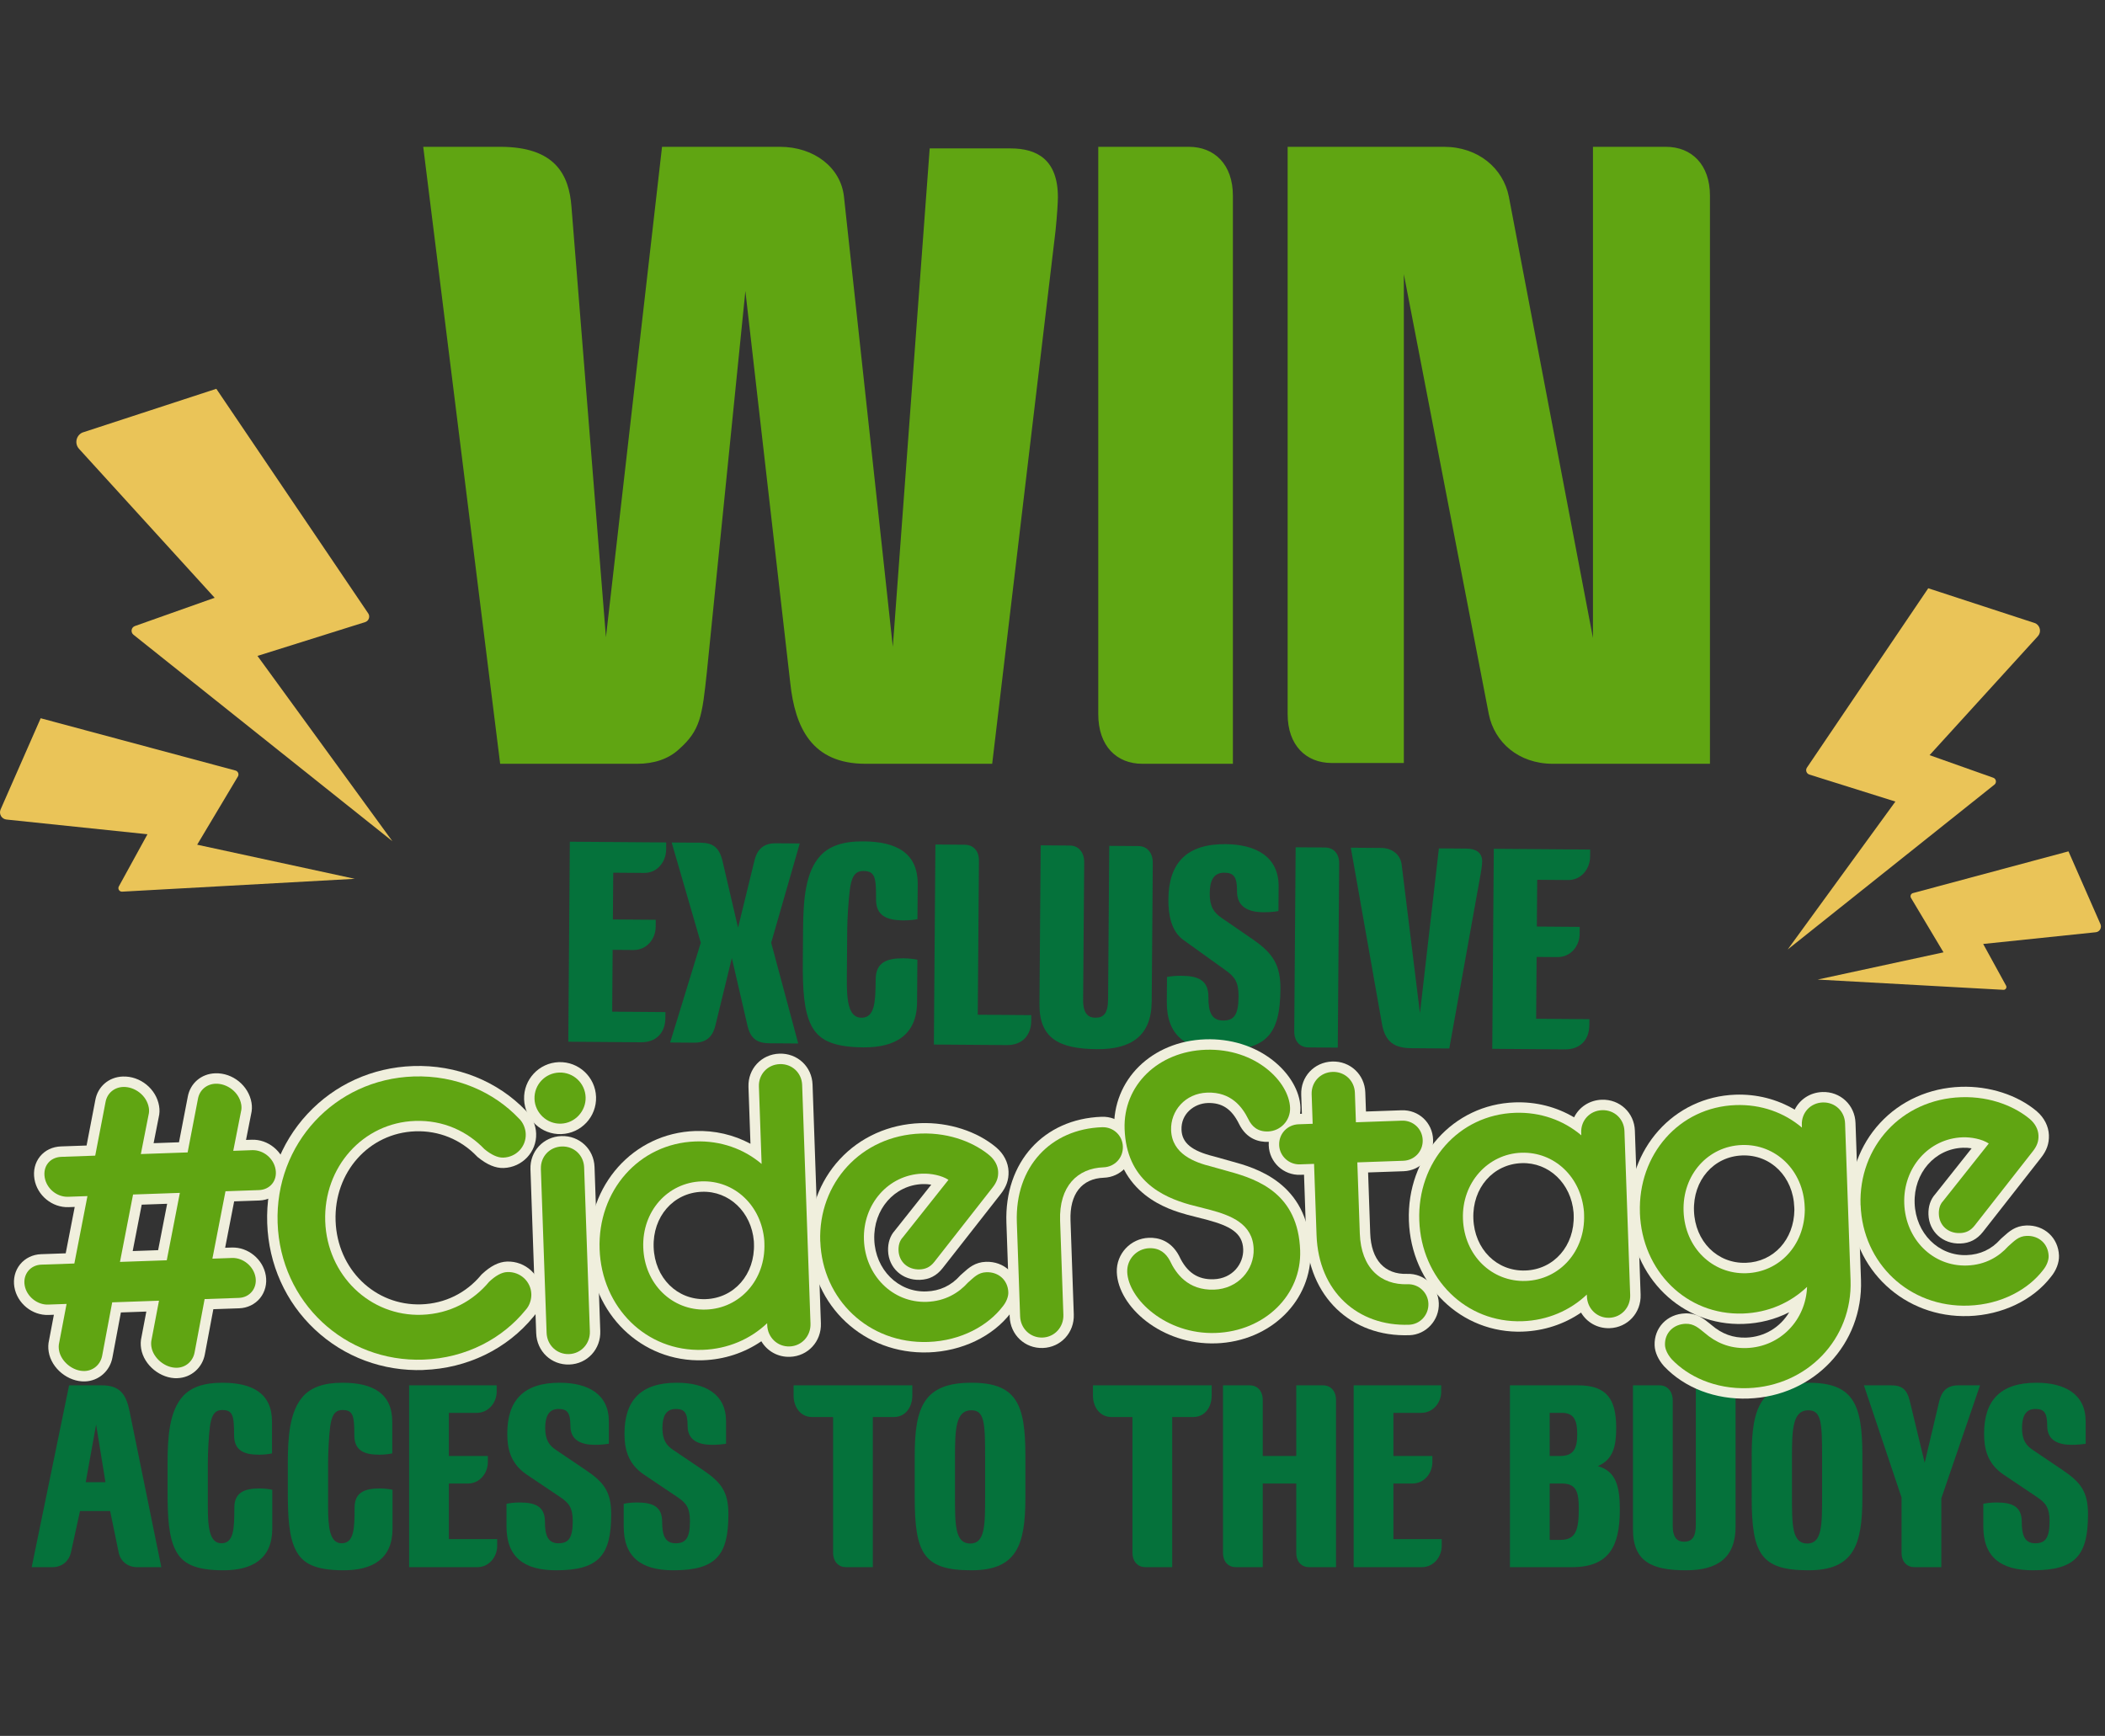 <svg width="485" height="400" viewBox="0 0 485 400" fill="none" xmlns="http://www.w3.org/2000/svg">
<rect x="0" y="0" width="485" height="400" fill="#333333" stroke="none"/>
<path d="M49.835 89.592L18.98 99.675C17.52 100.344 17.131 102.238 18.213 103.429L49.458 137.746L31.088 144.259C30.23 144.562 30.041 145.689 30.751 146.262L90.397 193.827L59.323 151.143L84.13 143.354C84.972 143.091 85.332 142.09 84.846 141.352L49.841 89.592H49.835Z" fill="#EAC458"/>
<path d="M9.372 165.506L0.141 186.519C-0.311 187.555 0.37 188.734 1.498 188.848L33.978 192.236L27.38 204.259C27.071 204.82 27.501 205.501 28.142 205.466L81.698 202.508C81.698 202.508 81.704 202.496 81.698 202.496L45.429 194.645L54.808 178.937C55.129 178.405 54.848 177.712 54.248 177.552L9.372 165.506Z" fill="#EAC458"/>
<path d="M444.276 135.555L468.917 143.606C470.085 144.138 470.394 145.655 469.53 146.605L444.58 174.01L459.252 179.212C459.939 179.452 460.087 180.356 459.521 180.808L411.893 218.789L436.705 184.705L416.894 178.485C416.219 178.273 415.938 177.478 416.322 176.888L444.276 135.555Z" fill="#EAC458"/>
<path d="M476.585 196.179L483.956 212.957C484.317 213.781 483.773 214.726 482.875 214.817L456.934 217.518L462.205 227.121C462.451 227.567 462.108 228.116 461.598 228.088L418.828 225.724C418.828 225.724 418.823 225.719 418.828 225.713L447.79 219.447L440.299 206.903C440.047 206.474 440.27 205.924 440.745 205.798L476.58 196.179H476.585Z" fill="#EAC458"/>
<path d="M145.945 218.91L141.156 218.873L141.047 233.119L153.317 233.213L153.307 234.589C153.281 237.941 151.229 240.2 147.697 240.173L130.937 240.044L131.291 193.956L153.498 194.126L153.485 195.742C153.464 198.496 151.528 201.174 148.416 201.151L141.293 201.096L141.21 211.87L151.086 211.946L151.074 213.562C151.053 216.315 149.057 218.934 145.945 218.91ZM178.698 194.32L184.265 194.362L177.684 217.238L183.911 240.451L177.267 240.4C174.453 240.379 172.905 239.349 172.21 236.291L168.618 220.76L164.848 236.234C164.353 238.386 163.141 240.292 159.968 240.267L154.402 240.225L161.462 217.233L154.756 194.136L161.4 194.187C164.213 194.208 165.702 195.237 166.456 198.356L170.049 213.767L173.818 198.353C174.314 196.202 175.526 194.295 178.698 194.32ZM201.841 207.188C201.88 202.1 201.592 200.721 198.898 200.7C196.684 200.683 196.13 202.654 195.812 204.986C195.495 207.318 195.221 211.806 195.204 214.08L195.118 225.213C195.08 230.181 195.346 234.493 198.459 234.517C201.571 234.541 201.719 230.891 201.76 225.624C201.789 221.793 204.311 220.795 208.082 220.824C209.339 220.833 210.475 220.962 211.371 221.148L211.296 230.964C211.238 238.566 206.188 241.401 198.945 241.345C191.523 241.288 188.604 239.47 186.952 236.344C185.182 232.919 184.923 227.769 184.971 221.544L185.028 214.122C185.079 207.418 185.548 200.897 189.049 197.153C191.101 194.954 194.222 193.84 198.951 193.877C206.552 193.935 211.501 196.547 211.445 203.789L211.383 211.81C210.484 211.983 209.346 212.094 208.089 212.084C204.318 212.055 201.812 211.018 201.841 207.188ZM225.55 198.331L225.277 233.825L237.607 233.92L237.597 235.237C237.571 238.589 235.519 240.848 231.987 240.82L215.168 240.691L215.522 194.602L222.286 194.654C224.201 194.669 225.567 195.997 225.55 198.331ZM255.306 230.225L255.577 194.91L262.341 194.962C264.256 194.977 265.622 196.484 265.604 198.818L265.358 230.781C265.298 238.622 260.724 241.819 252.763 241.758C244.084 241.692 239.434 239.321 239.495 231.361L239.776 194.789L246.539 194.841C248.455 194.855 249.82 196.362 249.802 198.697L249.558 230.42C249.534 233.533 250.724 234.5 252.34 234.512C254.315 234.527 255.281 233.517 255.306 230.225ZM294.602 204.308L294.558 209.935C293.659 210.107 292.401 210.218 291.025 210.207C287.613 210.181 284.988 208.963 285.016 205.372C285.042 201.96 284.211 201.116 282.056 201.099C279.422 201.079 278.747 203.229 278.727 205.863C278.704 208.915 279.711 210.3 281.378 211.45L288.761 216.535C293.227 219.622 295.062 222.33 295.019 227.956C294.939 238.311 291.858 242.058 281.143 241.976C273.123 241.915 268.779 238.529 268.838 230.808L268.882 225.121C269.781 224.949 270.919 224.838 272.176 224.847C275.947 224.876 278.454 225.794 278.424 229.744C278.398 233.096 279.101 235.137 281.794 235.157C284.248 235.176 285.335 233.987 285.369 229.618C285.394 226.266 284.446 225.061 282.422 223.609L272.659 216.591C269.861 214.594 269.171 210.817 269.199 207.226C269.264 198.786 273.487 194.449 282.346 194.517C289.409 194.571 294.655 197.425 294.602 204.308ZM308.552 198.968L308.227 241.406L301.463 241.354C299.547 241.339 298.181 240.012 298.199 237.618L298.525 195.24L305.288 195.292C307.204 195.307 308.57 196.634 308.552 198.968ZM333.924 241.603L325.185 241.536C321.355 241.507 319.15 240.173 318.405 235.917L311.234 195.338L318.237 195.391C320.871 195.412 322.654 197.041 322.937 199.139L327.163 233.47L331.525 195.493L337.929 195.543C339.785 195.557 341.515 196.288 341.498 198.503C341.495 198.862 341.429 199.76 341.178 201.194L333.924 241.603ZM358.83 220.545L354.041 220.508L353.932 234.753L366.202 234.848L366.192 236.224C366.166 239.576 364.113 241.835 360.582 241.808L343.822 241.679L344.176 195.59L366.383 195.761L366.37 197.377C366.349 200.13 364.413 202.809 361.301 202.785L354.178 202.731L354.095 213.505L363.971 213.581L363.959 215.197C363.938 217.95 361.942 220.568 358.83 220.545Z" fill="#05723B"/>
<path d="M12.088 361.124H7.299L15.919 319.224H23.461C27.77 319.224 29.087 321.438 29.866 325.269L37.168 361.124H31.601C29.327 361.124 27.711 359.627 27.352 357.772L25.376 348.195H18.433L16.338 357.772C15.919 359.627 14.363 361.124 12.088 361.124ZM24.299 341.55L22.144 328.262L19.75 341.55H24.299ZM53.931 330.716C53.931 326.167 53.632 324.91 51.178 324.91C49.142 324.91 48.664 326.706 48.364 328.741C48.065 330.896 47.885 335.026 47.885 337.121V347.117C47.885 351.666 48.185 355.617 50.998 355.617C53.871 355.617 53.991 352.265 53.991 347.416C53.991 343.945 56.265 342.987 59.737 342.987C60.874 342.987 61.892 343.107 62.73 343.286V352.265C62.73 359.208 58.121 361.842 51.477 361.842C44.713 361.842 42.019 360.166 40.523 357.353C38.847 354.24 38.608 349.511 38.608 343.825V337.181C38.608 331.075 39.026 325.209 42.139 321.738C43.995 319.702 46.868 318.625 51.178 318.625C58.121 318.625 62.67 321.019 62.67 327.604V334.906C61.832 335.086 60.815 335.206 59.677 335.206C56.206 335.206 53.931 334.248 53.931 330.716ZM81.638 330.716C81.638 326.167 81.339 324.91 78.885 324.91C76.85 324.91 76.371 326.706 76.072 328.741C75.772 330.896 75.593 335.026 75.593 337.121V347.117C75.593 351.666 75.892 355.617 78.705 355.617C81.579 355.617 81.698 352.265 81.698 347.416C81.698 343.945 83.973 342.987 87.445 342.987C88.582 342.987 89.6 343.107 90.438 343.286V352.265C90.438 359.208 85.829 361.842 79.184 361.842C72.42 361.842 69.727 360.166 68.23 357.353C66.554 354.24 66.315 349.511 66.315 343.825V337.181C66.315 331.075 66.734 325.209 69.847 321.738C71.702 319.702 74.575 318.625 78.885 318.625C85.829 318.625 90.378 321.019 90.378 327.604V334.906C89.54 335.086 88.522 335.206 87.385 335.206C83.913 335.206 81.638 334.248 81.638 330.716ZM109.944 361.124H94.262V319.224H114.434V320.72C114.434 323.114 112.638 325.568 109.825 325.568H103.42V335.505H112.399V336.941C112.399 339.396 110.603 341.85 107.79 341.85H103.42V354.659H114.553V356.215C114.553 358.67 112.758 361.124 109.944 361.124ZM140.282 327.544V332.692C139.444 332.811 138.307 332.931 137.05 332.931C133.878 332.931 131.423 331.854 131.423 328.561C131.423 325.449 130.645 324.671 128.67 324.671C126.276 324.671 125.617 326.646 125.617 329.04C125.617 331.854 126.575 333.111 128.131 334.128L134.955 338.737C139.145 341.55 140.821 343.765 140.821 348.913C140.821 358.37 138.008 361.842 128.131 361.842C120.709 361.842 116.699 358.789 116.699 351.726V346.519C117.537 346.339 118.554 346.219 119.751 346.219C123.223 346.219 125.557 347.057 125.557 350.649C125.557 353.761 126.216 355.617 128.67 355.617C130.945 355.617 131.962 354.48 131.962 350.529C131.962 347.416 131.064 346.339 129.149 345.022L121.308 339.755C117.537 337.181 116.878 333.649 116.878 330.357C116.878 322.635 120.709 318.625 128.909 318.625C135.434 318.625 140.282 321.199 140.282 327.544ZM167.288 327.544V332.692C166.45 332.811 165.313 332.931 164.056 332.931C160.884 332.931 158.429 331.854 158.429 328.561C158.429 325.449 157.651 324.671 155.676 324.671C153.282 324.671 152.623 326.646 152.623 329.04C152.623 331.854 153.581 333.111 155.137 334.128L161.961 338.737C166.151 341.55 167.827 343.765 167.827 348.913C167.827 358.37 165.014 361.842 155.137 361.842C147.715 361.842 143.704 358.789 143.704 351.726V346.519C144.542 346.339 145.56 346.219 146.757 346.219C150.229 346.219 152.563 347.057 152.563 350.649C152.563 353.761 153.222 355.617 155.676 355.617C157.951 355.617 158.968 354.48 158.968 350.529C158.968 347.416 158.07 346.339 156.155 345.022L148.314 339.755C144.542 337.181 143.884 333.649 143.884 330.357C143.884 322.635 147.715 318.625 155.915 318.625C162.44 318.625 167.288 321.199 167.288 327.544ZM191.943 357.712V326.526H187.095C184.461 326.526 182.845 324.252 182.845 321.558V319.224H210.2V321.558C210.2 324.252 208.644 326.526 205.95 326.526H201.102V361.124H194.936C193.26 361.124 191.943 359.927 191.943 357.712ZM223.805 318.625C234.16 318.625 236.255 323.473 236.255 335.385V345.082C236.255 356.215 234.16 361.842 223.805 361.842C212.851 361.842 210.756 358.011 210.756 345.082V335.385C210.756 324.252 212.851 318.625 223.805 318.625ZM223.565 355.677C226.977 355.677 226.977 351.367 226.977 344.723V335.744C226.977 327.783 226.798 324.97 223.805 324.97C220.213 324.97 220.034 329.28 220.034 335.744V344.723C220.034 351.427 220.034 355.677 223.565 355.677ZM260.92 357.712V326.526H256.071C253.438 326.526 251.821 324.252 251.821 321.558V319.224H279.176V321.558C279.176 324.252 277.62 326.526 274.926 326.526H270.078V361.124H263.913C262.237 361.124 260.92 359.927 260.92 357.712ZM307.822 322.635V361.124H301.656C299.921 361.124 298.664 359.927 298.664 357.772V341.85H290.942V361.124H284.777C283.041 361.124 281.784 359.927 281.784 357.772V319.224H287.949C289.685 319.224 290.942 320.481 290.942 322.635V335.505H298.664V319.224H304.829C306.565 319.224 307.822 320.481 307.822 322.635ZM327.571 361.124H311.888V319.224H332.06V320.72C332.06 323.114 330.264 325.568 327.451 325.568H321.046V335.505H330.025V336.941C330.025 339.396 328.229 341.85 325.416 341.85H321.046V354.659H332.18V356.215C332.18 358.67 330.384 361.124 327.571 361.124ZM368.128 337.839C372.318 338.977 373.216 342.508 373.216 347.835C373.216 356.395 370.702 361.124 362.142 361.124H347.896V319.224H363.638C370.283 319.224 372.378 322.516 372.378 329.04C372.378 332.991 371.779 336.343 368.128 337.839ZM359.867 325.568H357.054V335.505H359.448C362.441 335.505 363.399 333.949 363.399 330.537C363.399 327.304 362.681 325.568 359.867 325.568ZM359.568 354.839C363.159 354.839 363.758 352.385 363.758 347.596C363.758 344.005 363.279 341.85 359.927 341.85H357.054V354.839H359.568ZM390.728 351.307V319.224H396.893C398.629 319.224 399.886 320.6 399.886 322.695V351.726C399.886 358.909 395.815 361.842 388.453 361.842C380.731 361.842 376.242 359.927 376.242 352.444V319.224H382.407C384.143 319.224 385.4 320.6 385.4 322.695V351.547C385.4 354.36 386.478 355.258 387.974 355.258C389.83 355.258 390.728 354.24 390.728 351.307ZM416.646 318.625C427.002 318.625 429.097 323.473 429.097 335.385V345.082C429.097 356.215 427.002 361.842 416.646 361.842C405.692 361.842 403.597 358.011 403.597 345.082V335.385C403.597 324.252 405.692 318.625 416.646 318.625ZM416.407 355.677C419.819 355.677 419.819 351.367 419.819 344.723V335.744C419.819 327.783 419.639 324.97 416.646 324.97C413.055 324.97 412.875 329.28 412.875 335.744V344.723C412.875 351.427 412.875 355.677 416.407 355.677ZM438.13 357.772V345.082L429.451 319.224H435.736C438.19 319.224 439.387 320.121 440.045 322.935L443.457 337.061L446.809 322.875C447.288 320.959 448.306 319.224 451.179 319.224H456.207L447.288 345.262V361.124H441.123C439.387 361.124 438.13 359.927 438.13 357.772ZM480.546 327.544V332.692C479.708 332.811 478.571 332.931 477.314 332.931C474.141 332.931 471.687 331.854 471.687 328.561C471.687 325.449 470.909 324.671 468.934 324.671C466.539 324.671 465.881 326.646 465.881 329.04C465.881 331.854 466.839 333.111 468.395 334.128L475.219 338.737C479.409 341.55 481.085 343.765 481.085 348.913C481.085 358.37 478.271 361.842 468.395 361.842C460.973 361.842 456.962 358.789 456.962 351.726V346.519C457.8 346.339 458.818 346.219 460.015 346.219C463.487 346.219 465.821 347.057 465.821 350.649C465.821 353.761 466.479 355.617 468.934 355.617C471.208 355.617 472.226 354.48 472.226 350.529C472.226 347.416 471.328 346.339 469.412 345.022L461.571 339.755C457.8 337.181 457.142 333.649 457.142 330.357C457.142 322.635 460.973 318.625 469.173 318.625C475.697 318.625 480.546 321.199 480.546 327.544Z" fill="#05723B"/>
<path d="M115.238 33.83C127.794 33.83 131.117 40.107 131.671 47.678L139.611 146.827L152.535 33.83H179.677C187.616 33.83 193.709 38.63 194.448 45.277L205.71 149.043L214.204 34.199H232.852C238.945 34.199 243.746 36.784 243.746 45.462C243.746 46.385 243.561 49.709 243.192 53.217L228.605 176H199.433C187.062 176 183.185 167.691 182.077 157.352L171.737 67.064L162.875 154.767C161.767 165.106 161.398 168.245 156.412 172.677C154.012 174.892 150.689 176 146.811 176H115.238L97.513 33.83H115.238ZM284.063 45.093V176H263.199C257.29 176 253.044 171.938 253.044 164.553V33.83H273.908C279.816 33.83 284.063 37.892 284.063 45.093ZM393.982 45.093V176H357.793C349.854 176 344.315 171.015 343.022 164.553L323.451 63.187V175.815H306.834C300.925 175.815 296.679 171.753 296.679 164.553V33.83H332.683C340.622 33.83 346.346 38.815 347.638 45.277L367.025 147.012V33.83H383.827C389.735 33.83 393.982 37.892 393.982 45.093Z" fill="#60A512"/>
<path d="M40.891 317.582C37 317.719 33.171 314.612 32.525 310.801C32.365 309.857 32.393 308.941 32.605 308.065L33.715 302.223L27.855 302.429L25.91 312.775C25.349 315.922 22.751 318.211 19.592 318.32C15.706 318.457 11.872 315.35 11.226 311.539C11.065 310.595 11.094 309.673 11.306 308.804L12.416 302.961L11.163 303.007C7.392 303.138 3.947 300.311 3.311 296.569C2.991 294.675 3.472 292.769 4.639 291.338C5.795 289.919 7.54 289.072 9.435 289.004L15.14 288.803L17.217 278.114L15.792 278.165C12.021 278.297 8.576 275.47 7.941 271.727C7.609 269.765 8.067 267.893 9.229 266.468C10.384 265.055 12.101 264.237 14.064 264.168L19.947 263.962L21.961 253.507C22.516 250.377 25.063 248.174 28.29 248.065C32.313 247.922 35.987 250.903 36.657 254.846C36.811 255.75 36.777 256.62 36.559 257.501L35.392 263.424L41.24 263.218L43.255 252.763C43.81 249.633 46.356 247.43 49.584 247.321C53.606 247.178 57.28 250.159 57.95 254.102C58.104 255.001 58.07 255.87 57.853 256.752L56.685 262.674L58.013 262.629C61.778 262.497 65.229 265.324 65.864 269.066C66.185 270.961 65.704 272.866 64.537 274.297C63.381 275.716 61.635 276.563 59.741 276.632L53.95 276.832L51.873 287.522L53.389 287.47C57.154 287.338 60.605 290.165 61.24 293.908C61.561 295.802 61.08 297.708 59.913 299.138C58.757 300.557 57.011 301.404 55.117 301.473L49.154 301.679L47.209 312.025C46.648 315.173 44.05 317.462 40.891 317.57V317.582ZM36.433 288.077L38.511 277.387L32.651 277.593L30.573 288.283L36.433 288.077Z" fill="#F0EFDD"/>
<path d="M97.63 315.693C88.222 316.019 79.318 312.712 72.554 306.366C65.796 300.031 61.893 291.333 61.567 281.885C61.235 272.437 64.525 263.493 70.82 256.7C77.12 249.902 85.773 245.976 95.181 245.65C105.143 245.301 114.643 249.083 121.252 256.025C122.614 257.324 123.461 259.258 123.53 261.215C123.679 265.438 120.32 268.992 116.051 269.141C114.179 269.204 112.239 268.397 110.116 266.669L110.002 266.577L109.899 266.468C106.145 262.554 101.103 260.5 95.701 260.689C85.006 261.061 76.931 270.131 77.321 281.335C77.71 292.489 86.397 300.935 97.092 300.563C102.494 300.374 107.381 297.976 110.849 293.805L110.946 293.69L111.055 293.587C113.052 291.716 114.929 290.772 116.8 290.703C121.069 290.554 124.669 293.868 124.812 298.085C124.88 300.037 124.171 302.022 122.906 303.413C116.829 310.858 107.621 315.327 97.618 315.676L97.63 315.693Z" fill="#F0EFDD"/>
<path d="M131.187 314.428C127.043 314.572 123.69 311.401 123.541 307.212L122.219 269.427C122.076 265.284 125.207 261.93 129.344 261.787C133.481 261.644 136.84 264.774 136.983 268.912L138.305 306.697C138.454 310.886 135.324 314.285 131.181 314.428H131.187ZM129.332 261.329C124.76 261.49 120.915 257.902 120.754 253.329C120.594 248.757 124.182 244.911 128.755 244.751C133.327 244.591 137.172 248.179 137.333 252.751C137.493 257.324 133.905 261.169 129.332 261.329Z" fill="#F0EFDD"/>
<path d="M161.996 313.445C147.793 313.943 136.268 302.726 135.747 287.917C135.232 273.107 145.95 261.118 160.148 260.62C164.674 260.46 169.069 261.49 172.909 263.562L172.451 250.434C172.308 246.291 175.439 242.938 179.576 242.795C183.719 242.652 187.072 245.782 187.215 249.919L189.138 304.924C189.287 309.113 186.157 312.512 182.014 312.655C179.198 312.752 176.743 311.316 175.416 309.067C171.519 311.745 166.872 313.273 161.991 313.445H161.996ZM161.727 274.623C155.141 274.852 150.357 280.346 150.603 287.396C150.849 294.446 156.005 299.596 162.592 299.362C169.178 299.133 173.962 293.639 173.716 286.589L173.693 286.011C173.132 279.299 167.994 274.4 161.727 274.623Z" fill="#F0EFDD"/>
<path d="M213.917 311.63C199.107 312.145 187.101 300.952 186.58 286.142C186.329 278.978 188.772 272.237 193.465 267.155C198.197 262.028 204.807 259.058 212.074 258.806C218.615 258.577 225.162 260.689 229.585 264.448C231.29 265.902 232.303 267.905 232.372 269.936C232.441 271.888 231.868 273.507 230.524 275.195L217.161 292.248C215.805 293.971 214.106 294.841 211.971 294.915C207.92 295.058 204.755 292.185 204.618 288.231C204.555 286.377 205.087 284.763 206.169 283.561L214.569 272.981C213.911 272.872 213.224 272.826 212.561 272.849C206.083 273.078 201.196 278.686 201.436 285.622C201.676 292.557 206.947 297.816 213.425 297.587C216.521 297.479 219.13 296.265 221.184 293.971L221.282 293.862L221.396 293.765C221.579 293.604 221.751 293.45 221.917 293.301C223.193 292.151 224.641 290.846 227.159 290.76C231.319 290.617 234.558 293.604 234.701 297.708C234.758 299.316 234.06 301.147 232.835 302.612C228.675 307.991 221.608 311.367 213.911 311.636L213.917 311.63Z" fill="#F0EFDD"/>
<path d="M240.28 310.617C236.137 310.76 232.784 307.59 232.635 303.401L231.88 281.742C231.393 267.842 240.429 257.81 253.843 257.341C257.78 257.204 260.973 260.179 261.11 264.116C261.248 268.053 258.209 271.247 254.335 271.384C249.236 271.561 246.432 275.149 246.65 281.227L247.405 302.886C247.554 307.075 244.423 310.474 240.28 310.617Z" fill="#F0EFDD"/>
<path d="M324.739 307.67C311.216 308.145 301.431 298.692 300.939 284.689L300.452 270.686L299.588 270.715C295.72 270.852 292.458 267.807 292.321 263.939C292.183 260.071 295.159 256.809 299.096 256.671L299.96 256.643L299.806 252.248C299.663 248.105 302.793 244.752 306.93 244.608C311.073 244.465 314.427 247.596 314.57 251.733L314.724 256.128L322.925 255.842C326.862 255.704 330.055 258.68 330.192 262.617C330.33 266.486 327.285 269.747 323.417 269.885L315.216 270.171L315.703 284.174C315.915 290.308 319.028 293.725 324.241 293.542C328.109 293.404 331.371 296.443 331.508 300.317C331.646 304.191 328.607 307.539 324.739 307.676V307.67Z" fill="#F0EFDD"/>
<path d="M350.862 306.846C336.659 307.344 325.134 296.128 324.613 281.318C324.098 266.508 334.816 254.52 349.014 254.022C353.901 253.85 358.627 255.063 362.673 257.473C363.829 255.126 366.198 253.513 369.042 253.41C373.185 253.267 376.539 256.397 376.682 260.534L378.004 298.32C378.153 302.509 375.022 305.908 370.879 306.051C368.064 306.148 365.603 304.712 364.281 302.463C360.384 305.141 355.737 306.669 350.856 306.841L350.862 306.846ZM350.593 268.025C344.006 268.254 339.222 273.747 339.468 280.798C339.715 287.848 344.87 292.992 351.457 292.763C358.044 292.534 362.828 287.041 362.582 279.991L362.559 279.413C361.998 272.7 356.859 267.807 350.593 268.025Z" fill="#F0EFDD"/>
<path d="M402.839 322.269C395.24 322.532 388.173 319.842 383.457 314.881L383.406 314.829C382.078 313.341 381.283 311.59 381.231 310.011C381.088 305.954 384.115 302.789 388.276 302.646C390.948 302.555 392.642 303.939 393.872 304.947C394.01 305.055 394.147 305.17 394.284 305.278L394.353 305.336C396.728 307.384 399.343 308.334 402.347 308.226C406.582 308.077 410.204 305.799 412.236 302.383C409.025 304.025 405.466 304.941 401.695 305.072C387.492 305.57 375.967 294.354 375.446 279.544C374.931 264.735 385.649 252.746 399.847 252.248C404.734 252.076 409.46 253.29 413.506 255.699C414.662 253.352 417.031 251.739 419.875 251.636C424.018 251.493 427.372 254.623 427.515 258.76L428.779 294.915C429.295 309.725 417.901 321.742 402.834 322.263L402.839 322.269ZM401.426 266.251C394.839 266.48 390.055 271.973 390.301 279.024C390.547 286.074 395.703 291.218 402.29 290.989C408.665 290.766 413.346 285.639 413.432 278.795L413.409 278.217C413.163 271.167 408.007 266.016 401.42 266.251H401.426Z" fill="#F0EFDD"/>
<path d="M453.615 303.258C438.805 303.773 426.8 292.58 426.279 277.77C426.027 270.606 428.471 263.865 433.163 258.783C437.896 253.656 444.505 250.686 451.773 250.434C458.314 250.205 464.86 252.317 469.284 256.076C470.989 257.53 472.002 259.533 472.076 261.564C472.145 263.516 471.573 265.135 470.228 266.823L456.866 283.876C455.509 285.599 453.81 286.469 451.675 286.543C447.618 286.686 444.459 283.813 444.322 279.859C444.259 278.005 444.791 276.391 445.873 275.19L454.273 264.609C453.615 264.5 452.929 264.454 452.265 264.477C445.787 264.706 440.9 270.314 441.14 277.25C441.381 284.185 446.651 289.444 453.129 289.215C456.225 289.107 458.834 287.894 460.889 285.599L460.986 285.49L461.095 285.393C461.278 285.233 461.449 285.078 461.615 284.929C462.891 283.779 464.339 282.474 466.857 282.388C471.017 282.245 474.256 285.233 474.399 289.336C474.457 290.944 473.759 292.775 472.534 294.24C468.374 299.619 461.301 302.995 453.61 303.264L453.615 303.258Z" fill="#F0EFDD"/>
<path d="M280.166 309.548C267.634 309.982 257.597 301.095 257.316 293.153C257.167 288.929 260.481 285.376 264.704 285.227C266.81 285.152 269.717 285.805 271.623 289.307L271.657 289.376L271.691 289.444C273.448 293.21 275.977 294.909 279.645 294.778C284.046 294.623 286.553 291.144 286.438 287.871C286.306 284.042 283.314 282.492 278.186 281.107L273.494 279.899C269.471 278.772 257.23 275.333 256.704 260.231C256.303 248.837 265.339 239.922 277.711 239.493C283.491 239.292 289.002 240.998 293.225 244.3C297.099 247.327 299.491 251.395 299.628 255.195C299.777 259.418 296.464 262.972 292.241 263.121C290.112 263.195 287.205 262.531 285.454 258.938C283.771 255.533 281.54 254.056 278.226 254.171C275.17 254.28 272.092 256.609 272.223 260.328C272.332 263.361 274.558 265.198 279.68 266.469L283.783 267.619C289.048 269.055 301.414 272.431 301.958 288.06C302.364 299.67 292.79 309.113 280.161 309.553L280.166 309.548Z" fill="#F0EFDD"/>
<path d="M36.633 299.722L25.852 300.1L23.552 312.334C23.18 314.434 21.503 315.854 19.512 315.922C16.794 316.02 14.041 313.753 13.595 311.138C13.503 310.595 13.486 309.965 13.652 309.324L15.34 300.466L11.082 300.615C8.547 300.7 6.11 298.703 5.681 296.174C5.251 293.65 6.985 291.499 9.52 291.413L17.131 291.15L20.147 275.619L15.706 275.773C13.08 275.865 10.733 273.862 10.304 271.333C9.858 268.717 11.517 266.663 14.144 266.571L21.938 266.297L24.313 253.965C24.685 251.865 26.373 250.537 28.37 250.468C30.997 250.377 33.795 252.368 34.287 255.252C34.379 255.796 34.379 256.34 34.213 256.98L32.45 265.93L43.232 265.553L45.606 253.221C45.978 251.121 47.666 249.793 49.664 249.724C52.29 249.633 55.089 251.624 55.581 254.508C55.672 255.052 55.672 255.596 55.506 256.237L53.744 265.187L58.093 265.032C60.628 264.946 63.049 266.858 63.495 269.473C63.941 272.088 62.19 274.148 59.655 274.234L51.953 274.503L48.937 290.034L53.469 289.873C56.004 289.788 58.442 291.785 58.871 294.314C59.3 296.838 57.566 298.984 55.031 299.075L47.146 299.35L44.845 311.585C44.473 313.685 42.797 315.104 40.805 315.173C38.087 315.27 35.334 313.004 34.888 310.389C34.797 309.845 34.779 309.215 34.945 308.575L36.633 299.716V299.722ZM27.643 290.783L38.425 290.406L41.44 274.875L30.659 275.252L27.643 290.783Z" fill="#60A512"/>
<path d="M63.964 281.805C63.329 263.59 77.143 248.683 95.266 248.054C105.143 247.71 113.813 251.67 119.558 257.73C120.588 258.692 121.092 260.128 121.132 261.307C121.235 264.208 118.957 266.646 115.97 266.749C114.608 266.795 113.132 266.034 111.638 264.815C107.684 260.689 102.15 258.068 95.627 258.297C83.667 258.715 74.494 268.924 74.934 281.427C75.369 293.839 85.229 303.384 97.189 302.967C103.713 302.738 109.052 299.739 112.708 295.35C114.116 294.028 115.535 293.164 116.892 293.118C119.884 293.015 122.322 295.287 122.42 298.188C122.46 299.367 122.059 300.832 121.098 301.862C115.793 308.397 107.421 312.952 97.544 313.302C79.421 313.937 64.599 300.025 63.964 281.811V281.805Z" fill="#60A512"/>
<path d="M123.152 253.244C123.038 249.982 125.573 247.264 128.835 247.149C132.096 247.035 134.815 249.57 134.929 252.832C135.038 256.002 132.508 258.812 129.247 258.926C125.985 259.041 123.261 256.414 123.152 253.244ZM124.623 269.341C124.526 266.531 126.626 264.283 129.43 264.185C132.234 264.088 134.488 266.188 134.586 268.992L135.908 306.778C136.005 309.588 133.91 311.928 131.101 312.025C128.291 312.123 126.036 309.937 125.939 307.127L124.617 269.341H124.623Z" fill="#60A512"/>
<path d="M176.761 304.901C172.898 308.575 167.713 310.841 161.916 311.047C148.869 311.505 138.62 301.244 138.151 287.836C137.682 274.423 147.187 263.476 160.24 263.024C166.037 262.823 171.37 264.723 175.479 268.208L174.855 250.36C174.758 247.55 176.858 245.301 179.662 245.204C182.472 245.106 184.721 247.207 184.818 250.011L186.741 305.015C186.838 307.825 184.744 310.166 181.934 310.263C179.124 310.36 176.869 308.174 176.772 305.364L176.755 304.912L176.761 304.901ZM176.12 286.509L176.097 285.874C175.45 277.822 169.258 271.956 161.648 272.225C153.854 272.5 147.913 279.058 148.211 287.482C148.503 295.911 154.889 302.034 162.683 301.765C170.477 301.49 176.417 294.932 176.12 286.509Z" fill="#60A512"/>
<path d="M188.984 286.056C188.515 272.643 198.386 261.684 212.16 261.203C219.227 260.957 224.852 263.573 228.034 266.274C229.156 267.235 229.928 268.568 229.98 270.016C230.026 271.287 229.699 272.385 228.658 273.69L215.284 290.76C214.329 291.973 213.259 292.465 211.897 292.511C209.179 292.609 207.118 290.772 207.027 288.145C206.987 287.058 207.221 285.959 208.011 285.118L218.529 271.87C216.95 270.834 214.483 270.377 212.492 270.445C204.698 270.72 198.764 277.455 199.055 285.702C199.342 293.856 205.642 300.26 213.528 299.985C217.785 299.836 220.893 297.913 222.993 295.573C224.4 294.343 225.362 293.221 227.262 293.158C230.071 293.061 232.223 294.983 232.32 297.787C232.355 298.783 231.857 300.071 230.987 301.101C227.691 305.387 221.556 308.958 213.854 309.227C200.171 309.702 189.47 299.464 189.001 286.051L188.984 286.056Z" fill="#60A512"/>
<path d="M234.283 281.662C233.831 268.792 242.152 260.157 253.929 259.745C256.464 259.659 258.621 261.576 258.713 264.203C258.804 266.829 256.79 268.895 254.255 268.987C248.275 269.193 243.971 273.336 244.252 281.313L245.007 302.967C245.104 305.777 243.01 308.117 240.2 308.214C237.39 308.312 235.136 306.126 235.039 303.316L234.283 281.662Z" fill="#60A512"/>
<path d="M294.724 263.853C294.633 261.227 296.647 259.161 299.182 259.069L302.444 258.955L302.209 252.156C302.112 249.347 304.212 247.098 307.016 247C309.826 246.903 312.075 249.003 312.172 251.807L312.407 258.606L323.011 258.234C325.546 258.148 327.703 260.065 327.795 262.692C327.886 265.318 325.872 267.384 323.337 267.476L312.733 267.848L313.305 284.248C313.586 292.22 318.164 296.145 324.327 295.928C326.862 295.842 329.019 297.851 329.111 300.386C329.202 303.012 327.194 305.17 324.653 305.261C312.962 305.668 303.794 297.736 303.337 284.592L302.764 268.191L299.503 268.305C296.967 268.391 294.81 266.383 294.719 263.847L294.724 263.853Z" fill="#60A512"/>
<path d="M365.62 298.303C361.758 301.976 356.573 304.243 350.776 304.449C337.729 304.906 327.48 294.646 327.011 281.238C326.541 267.825 336.046 256.877 349.099 256.425C354.896 256.225 360.23 258.125 364.338 261.61L364.316 260.975C364.218 258.165 366.318 255.916 369.122 255.819C371.932 255.721 374.181 257.822 374.278 260.626L375.6 298.411C375.698 301.221 373.603 303.562 370.793 303.659C367.984 303.756 365.729 301.57 365.632 298.76L365.615 298.308L365.62 298.303ZM364.979 279.91L364.956 279.275C364.31 271.224 358.118 265.358 350.507 265.627C342.896 265.896 336.773 272.46 337.071 280.883C337.363 289.312 343.749 295.436 351.543 295.167C359.337 294.892 365.277 288.334 364.979 279.91Z" fill="#60A512"/>
<path d="M377.844 279.458C377.374 266.045 386.879 255.098 399.932 254.646C405.729 254.445 411.063 256.345 415.171 259.83L415.149 259.195C415.051 256.385 417.151 254.136 419.955 254.039C422.765 253.942 425.014 256.042 425.111 258.846L426.376 295.001C426.851 308.592 416.339 319.396 402.748 319.871C395.045 320.14 388.859 317.09 385.185 313.227C384.241 312.174 383.652 310.921 383.618 309.925C383.52 307.115 385.626 305.135 388.344 305.044C390.336 304.975 391.469 306.114 392.774 307.155C395.297 309.336 398.433 310.766 402.422 310.629C410.307 310.354 416.076 304.071 416.356 296.534C412.493 300.208 407.4 302.474 401.603 302.675C388.556 303.132 378.307 292.872 377.838 279.464L377.844 279.458ZM415.835 278.766L415.812 278.131C415.521 269.701 409.134 263.578 401.34 263.847C393.546 264.116 387.606 270.68 387.904 279.104C388.196 287.533 394.582 293.656 402.376 293.387C409.987 293.124 415.761 286.932 415.835 278.766Z" fill="#60A512"/>
<path d="M428.677 277.684C428.207 264.271 438.079 253.312 451.853 252.832C458.92 252.585 464.545 255.201 467.727 257.902C468.849 258.863 469.621 260.196 469.673 261.644C469.718 262.915 469.392 264.013 468.351 265.318L454.977 282.388C454.022 283.601 452.952 284.094 451.59 284.139C448.871 284.237 446.811 282.4 446.72 279.773C446.68 278.686 446.914 277.587 447.704 276.746L458.222 263.498C456.643 262.463 454.176 262.005 452.185 262.073C444.391 262.348 438.457 269.083 438.748 277.33C439.04 285.576 445.335 291.888 453.221 291.613C457.478 291.464 460.585 289.541 462.686 287.201C464.093 285.971 465.055 284.849 466.955 284.786C469.764 284.689 471.916 286.611 472.013 289.415C472.048 290.411 471.55 291.699 470.68 292.729C467.384 297.015 461.249 300.586 453.547 300.855C439.864 301.33 429.163 291.092 428.694 277.679L428.677 277.684Z" fill="#60A512"/>
<path d="M259.72 293.067C259.617 290.165 261.894 287.728 264.796 287.625C267.245 287.539 268.653 288.849 269.522 290.451C270.896 293.399 273.666 297.387 279.737 297.175C285.265 296.981 289.013 292.586 288.847 287.785C288.647 281.982 283.588 280.071 278.821 278.789L274.152 277.593C267.829 275.819 259.531 272.025 259.113 260.151C258.764 250.091 266.839 242.274 277.803 241.896C289.317 241.495 297.031 249.301 297.237 255.281C297.34 258.182 295.062 260.62 292.161 260.723C289.711 260.809 288.395 259.493 287.617 257.885C286.249 255.121 283.674 251.578 278.146 251.773C273.07 251.95 269.671 255.973 269.826 260.414C270.02 265.942 275.256 267.848 279.102 268.803L283.136 269.936C289.917 271.785 299.108 275.098 299.56 288.145C299.92 298.389 291.405 306.761 280.08 307.155C268.658 307.556 259.932 299.327 259.714 293.072L259.72 293.067Z" fill="#60A512"/>
</svg>
